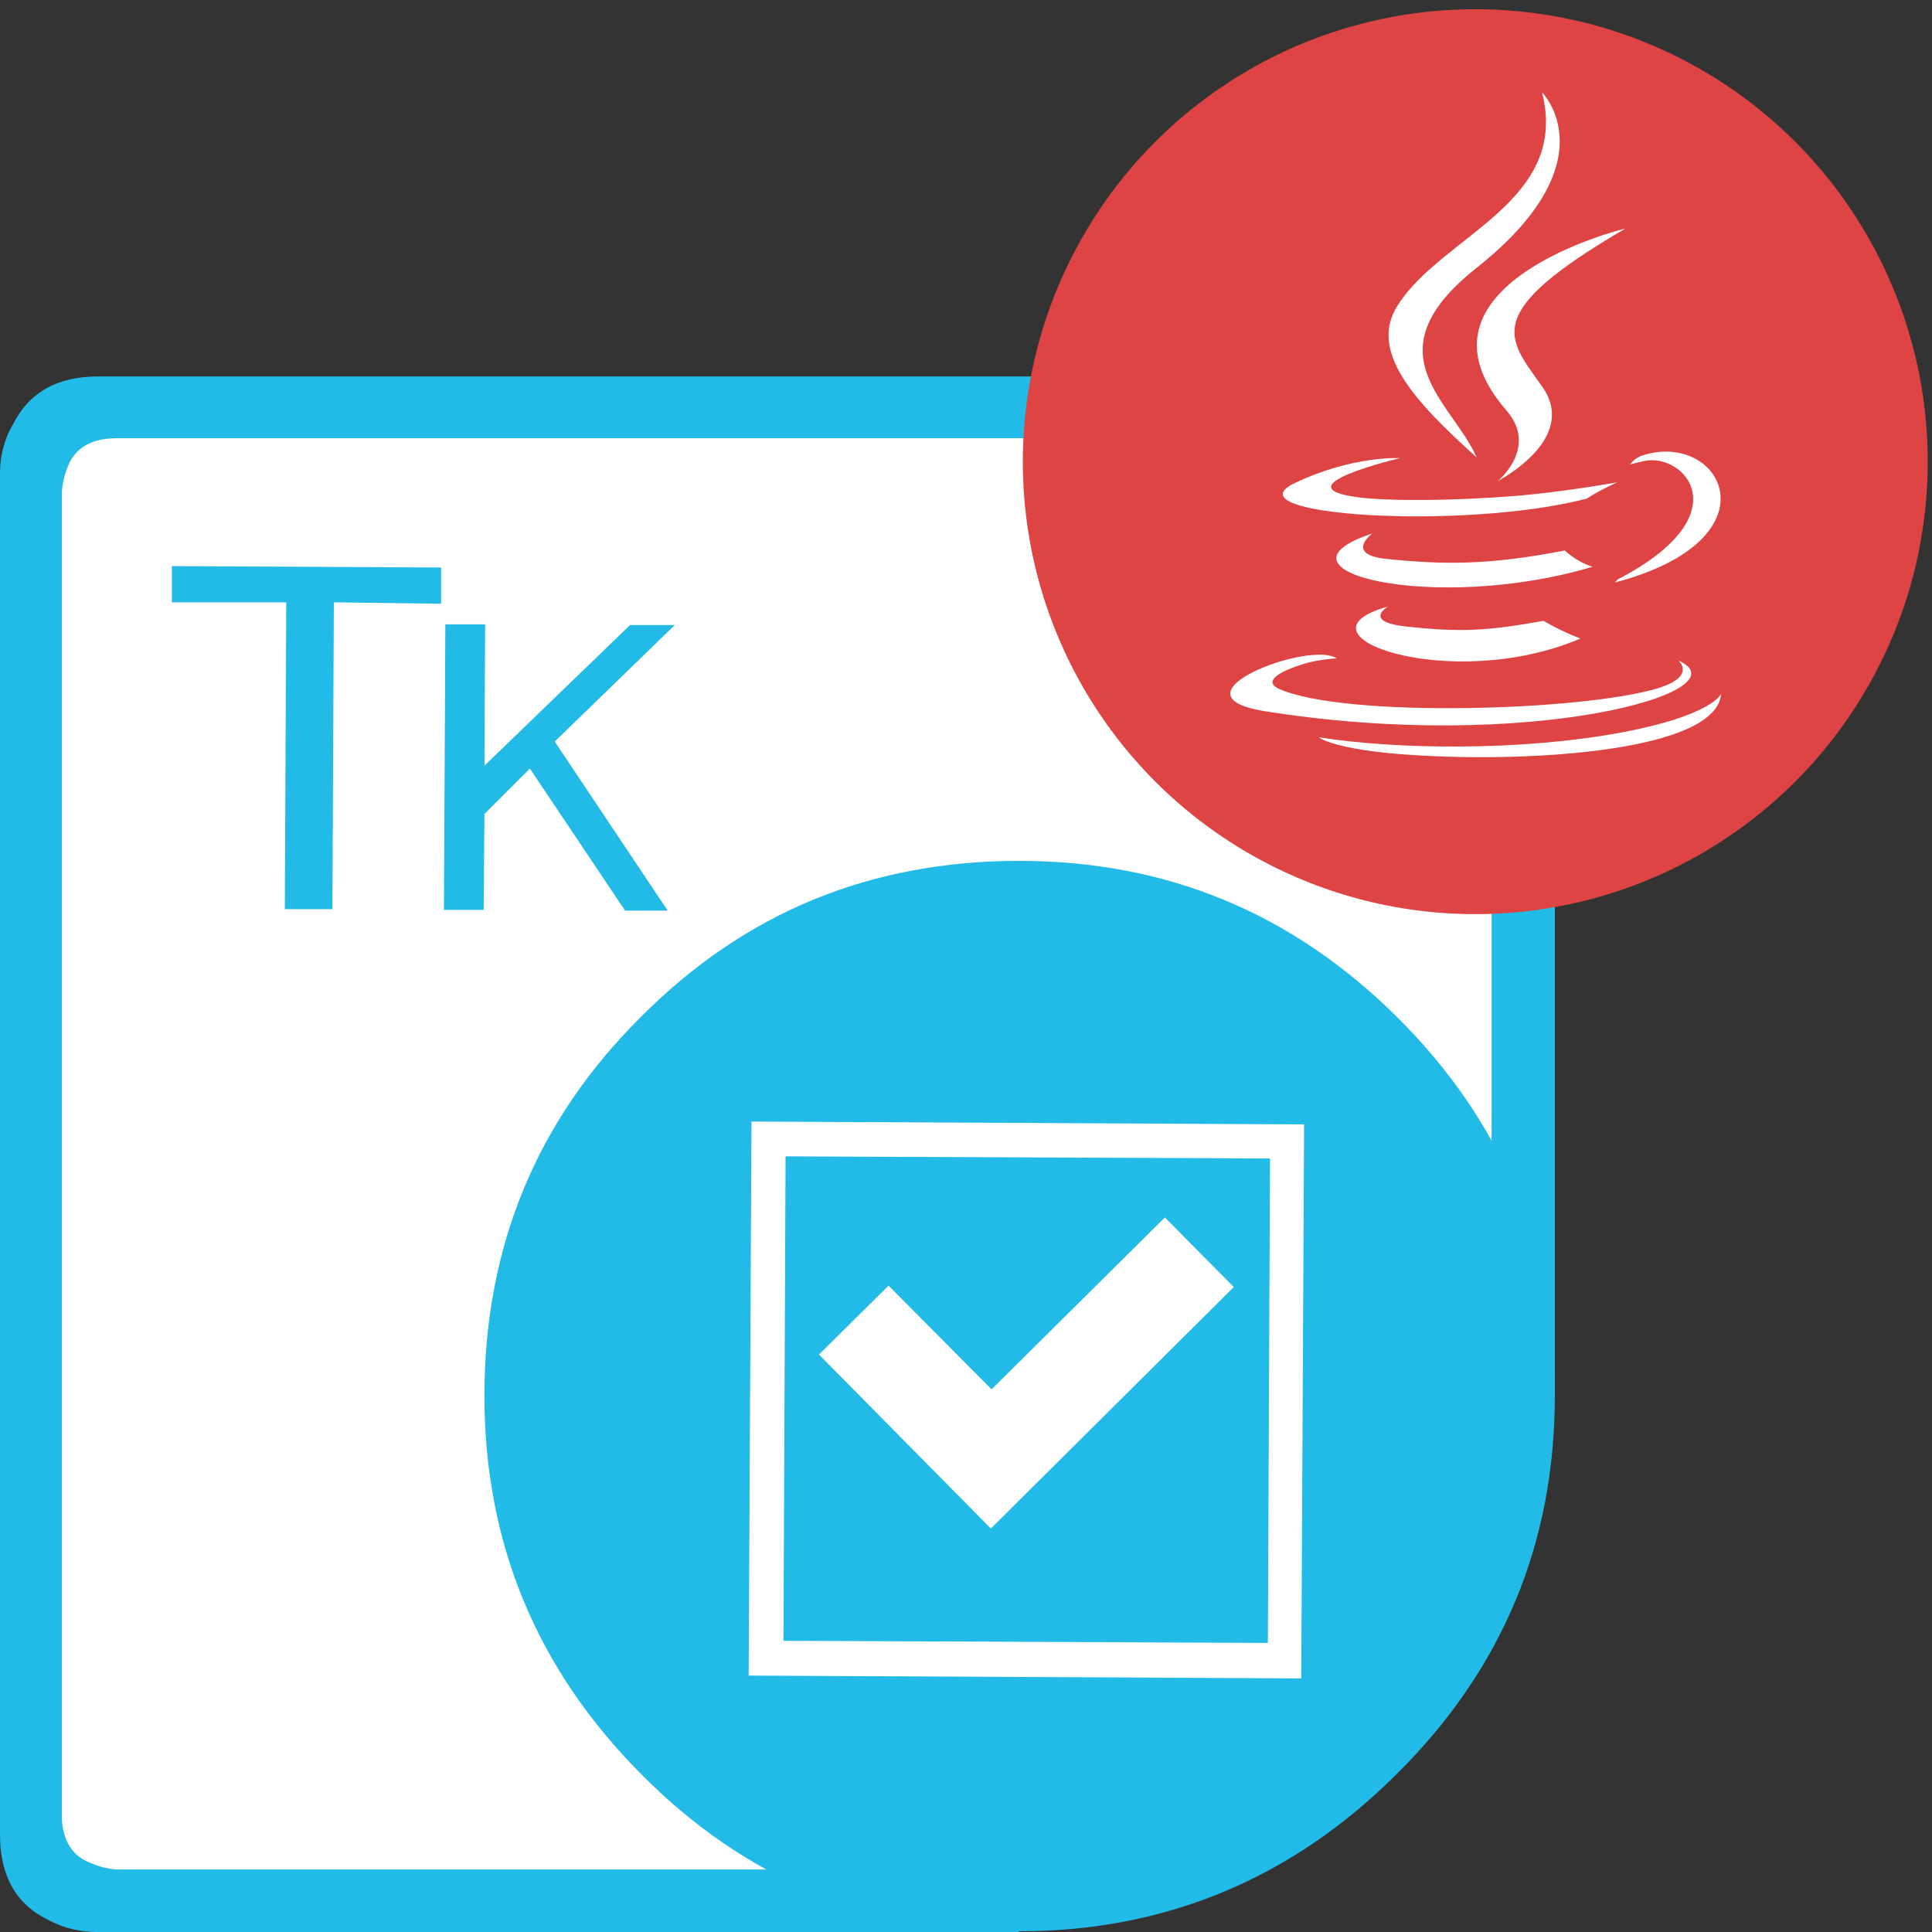 <?xml version="1.0" encoding="utf-8"?>
<!-- Generator: Adobe Illustrator 25.2.0, SVG Export Plug-In . SVG Version: 6.00 Build 0)  -->
<svg version="1.1" id="Layer_1" xmlns="http://www.w3.org/2000/svg" xmlns:xlink="http://www.w3.org/1999/xlink" x="0px" y="0px"
	 viewBox="0 0 272 272" style="enable-background:new 0 0 272 272;" xml:space="preserve">
<rect x="0" y="0" width="272" height="272" fill="#333333" stroke="none"/>
<style type="text/css">
	.st0{fill:#FFFFFF;}
	.st1{fill-rule:evenodd;clip-rule:evenodd;fill:#22BAE6;}
	.st2{fill-rule:evenodd;clip-rule:evenodd;fill:#FFFFFF;}
	.st3{fill:#DD4443;}
</style>
<g id="Tasks">
	<polygon class="st0" points="213.7,63 206.3,58.3 12.4,58.3 5,65.7 5,260.1 9.8,266.3 154.7,266.3 213.7,191.6 	"/>
	<path class="st1" d="M68.2,196.5c0-20.9,7.3-38.7,22-53.3c14.6-14.7,32.3-22,53.3-22c20.7,0,38.4,7.3,53.2,22s22.2,32.4,22.2,53.3
		c0,20.8-7.4,38.5-22.2,53.2c-14.7,14.7-32.5,22.2-53.2,22.2c-21,0-38.7-7.4-53.3-22.2C75.6,235,68.2,217.3,68.2,196.5"/>
	<path class="st1" d="M218.8,196.5H210V69.4c0-3.2-1.2-5.4-3.5-6.6c-0.9-0.4-1.8-0.7-2.9-0.9l-1.3-0.2H16.4c-3.3,0-5.5,1.2-6.6,3.4
		c-0.6,1.3-1,2.7-1.1,4.3v186.1c0,3.2,1.2,5.4,3.4,6.5c1.3,0.6,2.7,1.1,4.3,1.2h123.3l3.8,8.8H13.6c-2.2,0-4.6-0.5-6.8-1.7
		c-4.6-2.2-6.8-6.3-6.8-12V66.6c0-2.2,0.5-4.6,1.8-6.8c2.3-4.6,6.3-6.8,12-6.8h191.5l2.1,0.2c1.7,0.2,3.3,0.7,4.7,1.5
		c4.6,2.2,6.8,6.3,6.8,11.9v129.9H218.8z"/>
	<g>
		<path class="st1" d="M95,88l-16.9,16.4L94,128.2h-6l-13.4-20l-6.4,6.4l-0.1,13.5h-5.6l0.2-40.2h5.6l-0.1,19.9L88.7,88H95z
			 M24.2,84.8v-5.1l37.9,0.2V85L47,84.8L46.8,128h-6.7l0.2-43.2H24.2z"/>
	</g>
	<path class="st2" d="M110.6,162.8l-0.3,68.2l68.2,0.3l0.3-68.2L110.6,162.8z M105.4,235.9l0.4-78l77.8,0.4l-0.4,78L105.4,235.9z
		 M173.7,181.2l-34.2,34l-24.2-24.5l9.8-9.7l14.5,14.6l24.4-24.2L173.7,181.2z"/>
</g>
<circle class="st3" cx="207.7" cy="65" r="63.7"/>
<g>
	<path class="st0" d="M195.4,85.4c0,0-3.6,2.1,2.5,2.8c7.4,0.8,11.2,0.7,19.4-0.8c0,0,2.1,1.3,5.2,2.5
		C204.2,97.7,181,89.4,195.4,85.4"/>
	<path class="st0" d="M193.2,75.1c0,0-4,3,2.1,3.6c7.9,0.8,14.2,0.9,25-1.2c0,0,1.5,1.5,3.9,2.3C202,86.4,177.3,80.4,193.2,75.1"/>
	<path class="st0" d="M212.1,57.8c4.5,5.2-1.2,9.9-1.2,9.9s11.5-5.9,6.2-13.3c-4.9-6.9-8.7-10.3,11.7-22.2
		C228.8,32.1,196.7,40.1,212.1,57.8"/>
	<path class="st0" d="M236.3,93c0,0,2.6,2.2-2.9,3.9c-10.6,3.2-44,4.2-53.3,0.1c-3.3-1.5,2.9-3.5,4.9-3.9c2.1-0.4,3.2-0.4,3.2-0.4
		c-3.7-2.6-24,5.1-10.3,7.4C215.2,106.1,246,97.3,236.3,93"/>
	<path class="st0" d="M197.1,64.5c0,0-17,4-6,5.5c4.6,0.6,13.9,0.5,22.5-0.2c7-0.6,14.1-1.9,14.1-1.9s-2.5,1.1-4.3,2.3
		c-17.3,4.5-50.7,2.4-41.1-2.2C190.5,64.1,197.1,64.5,197.1,64.5"/>
	<path class="st0" d="M227.7,81.6c17.6-9.1,9.4-17.9,3.8-16.7c-1.4,0.3-2,0.5-2,0.5s0.5-0.8,1.5-1.2c11.2-3.9,19.8,11.6-3.6,17.8
		C227.3,82,227.6,81.8,227.7,81.6"/>
	<path class="st0" d="M217.1,13c0,0,9.7,9.7-9.2,24.7c-15.2,12-3.5,18.8,0,26.7c-8.9-8-15.4-15.1-11-21.6
		C203.2,33.1,221,28.4,217.1,13"/>
	<path class="st0" d="M198.9,106.3c16.9,1.1,42.8-0.6,43.4-8.6c0,0-1.2,3-13.9,5.4c-14.4,2.7-32.1,2.4-42.7,0.7
		C185.6,103.8,187.8,105.6,198.9,106.3"/>
</g>
</svg>
